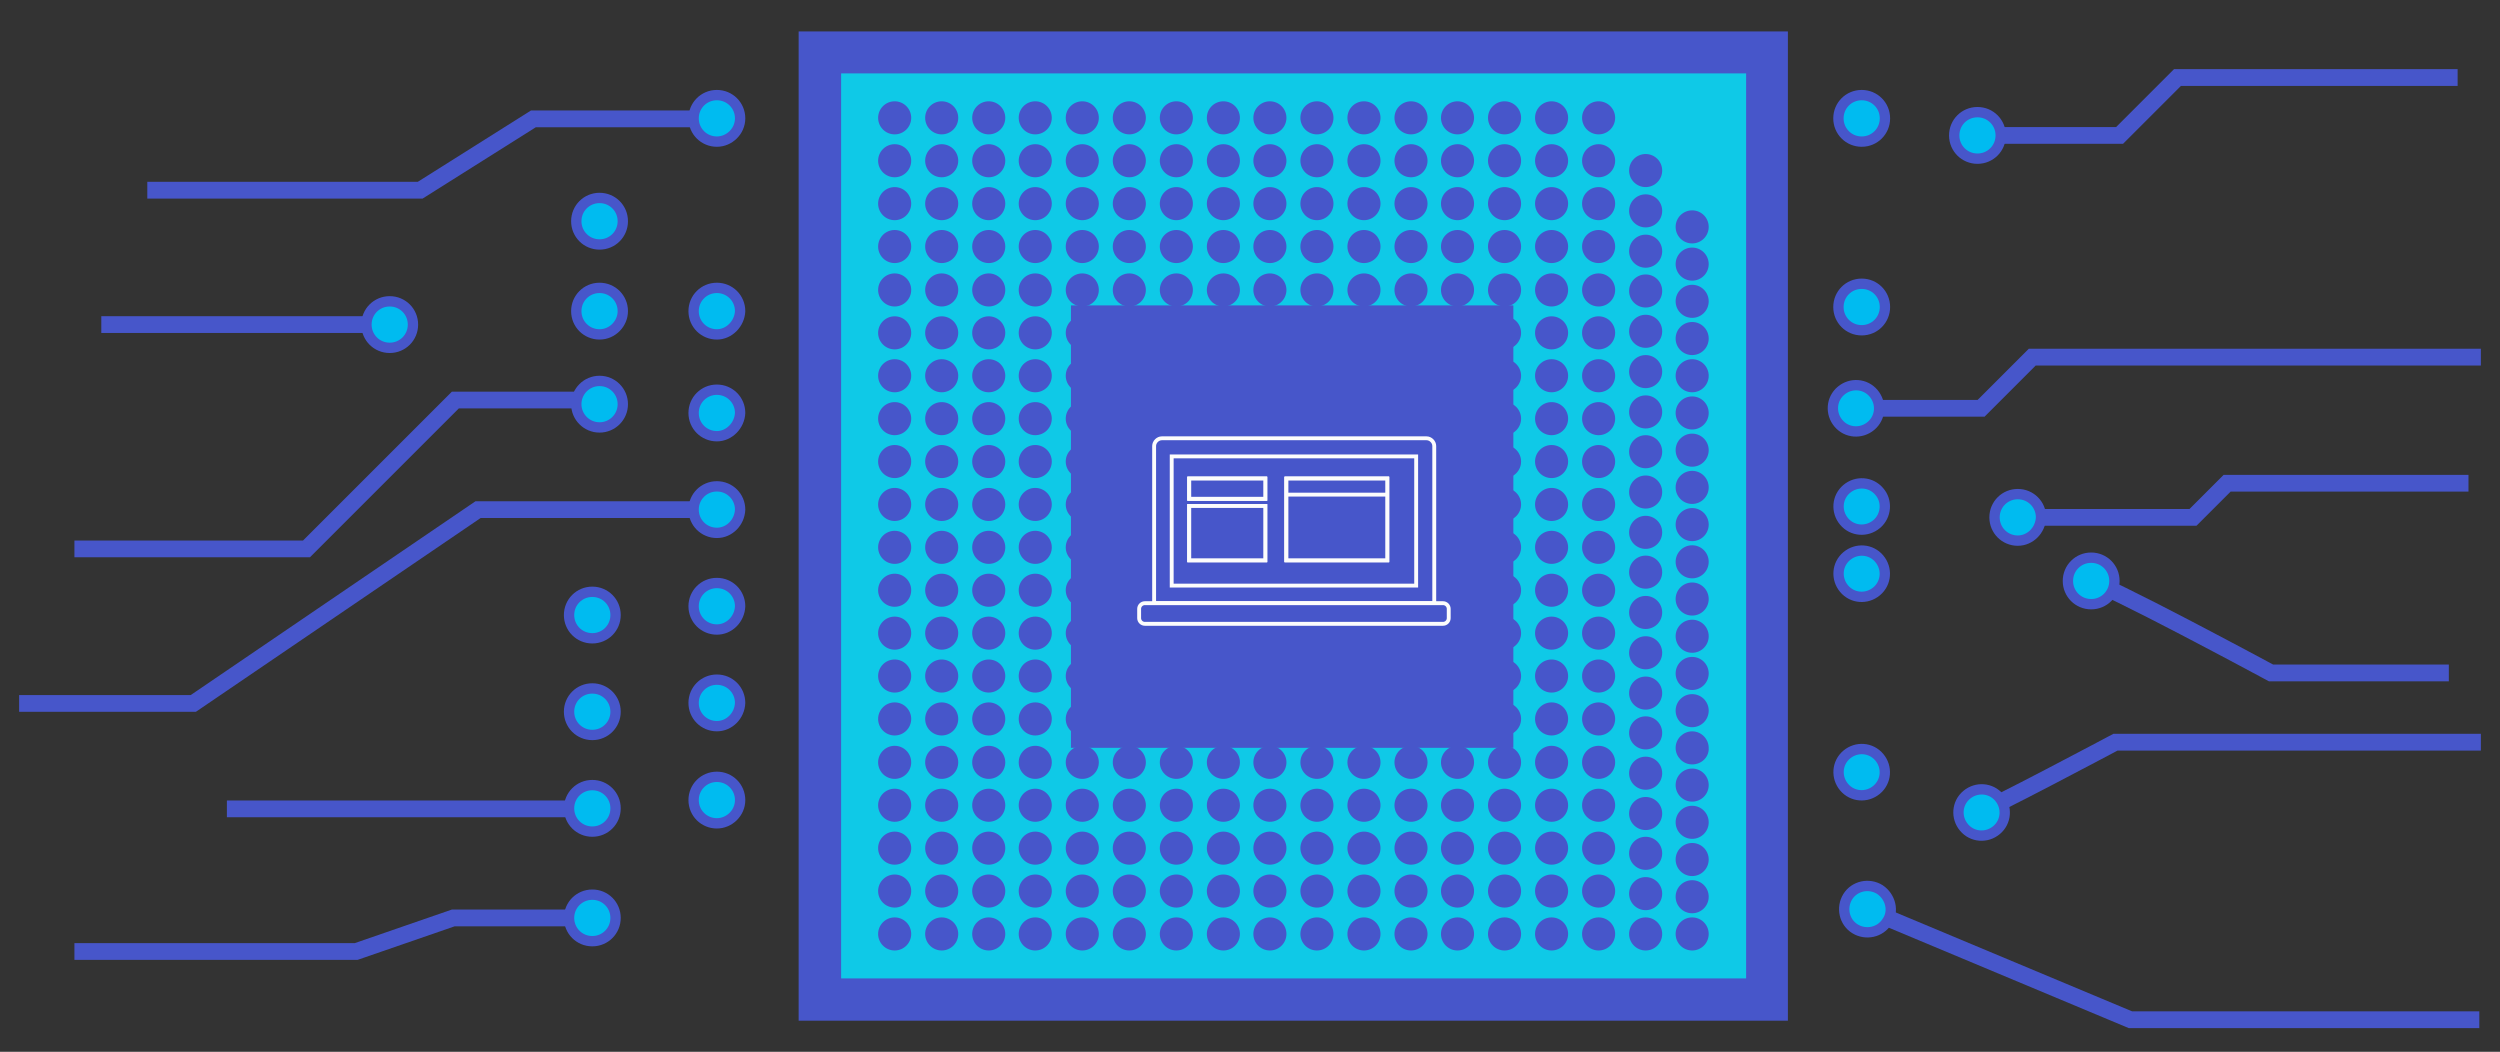 <?xml version="1.0" encoding="utf-8"?>
<!-- Generator: Adobe Illustrator 23.0.1, SVG Export Plug-In . SVG Version: 6.00 Build 0)  -->
<svg version="1.1" id="BACKGROUND_1" xmlns="http://www.w3.org/2000/svg" xmlns:xlink="http://www.w3.org/1999/xlink" x="0px"
	 y="0px" viewBox="0 0 483.7 203.5" style="enable-background:new 0 0 483.7 203.5;" xml:space="preserve">
<rect x="0" y="0" width="483.7" height="203.5" fill="#333333" stroke="none"/>
<style type="text/css">
	.st0{fill:none;stroke:#4756CA;stroke-width:3.242;stroke-miterlimit:10;}
	.st1{fill:#00BBF0;stroke:#4756CA;stroke-width:2;stroke-miterlimit:10;}
	.st2{fill:#4756CA;}
	.st3{fill:#0FC9E7;}
	.st4{fill:#4756CA;stroke:#FCFCFC;stroke-width:0.75;stroke-miterlimit:10;}
	.st5{fill:none;stroke:#FCFCFC;stroke-width:0.75;stroke-miterlimit:10;}
</style>
<g>
	<g>
		<path class="st0" d="M361.3,79c1,0,22,0,22,0l9.9-9.9H480"/>
		<polyline class="st0" points="392.5,100.1 424.3,100.1 430.9,93.5 477.6,93.5 		"/>
		<path class="st0" d="M404.1,112.4c2.3,0,35.3,17.8,35.3,17.8h34.4"/>
		<path class="st0" d="M382.7,157.2c1.6-0.3,26.6-13.6,26.6-13.6H480"/>
		<polyline class="st0" points="361.3,176 412.2,197.3 479.7,197.3 		"/>
		<polyline class="st0" points="138.7,98.6 92.5,98.6 37.4,136.1 3.7,136.1 		"/>
		<polyline class="st0" points="383.6,26.2 410.1,26.2 421.3,15 475.5,15 		"/>
		<polyline class="st0" points="114.6,77.4 88.1,77.4 59.3,106.2 14.4,106.2 		"/>
		<line class="st0" x1="115.9" y1="156.5" x2="43.9" y2="156.5"/>
		<polyline class="st0" points="115.9,177.6 87.7,177.6 68.9,184.1 14.4,184.1 		"/>
		<polyline class="st0" points="138.7,23 103.2,23 81.3,36.8 28.5,36.8 		"/>
		<line class="st0" x1="78.3" y1="62.8" x2="19.6" y2="62.8"/>
		<path class="st1" d="M138.7,27.4c-2.5,0-4.5-2-4.5-4.5s2-4.5,4.5-4.5c2.5,0,4.5,2,4.5,4.5S141.1,27.4,138.7,27.4z"/>
		<path class="st1" d="M360.2,27.4c-2.5,0-4.5-2-4.5-4.5s2-4.5,4.5-4.5c2.5,0,4.5,2,4.5,4.5S362.7,27.4,360.2,27.4z"/>
		<path class="st1" d="M360.2,63.9c-2.5,0-4.5-2-4.5-4.5c0-2.5,2-4.5,4.5-4.5c2.5,0,4.5,2,4.5,4.5C364.7,61.9,362.7,63.9,360.2,63.9
			z"/>
		<path class="st1" d="M390.4,104.6c-2.5,0-4.5-2-4.5-4.5c0-2.5,2-4.5,4.5-4.5c2.5,0,4.5,2,4.5,4.5
			C394.8,102.6,392.8,104.6,390.4,104.6z"/>
		<path class="st1" d="M404.6,116.9c-2.5,0-4.5-2-4.5-4.5c0-2.5,2-4.5,4.5-4.5s4.5,2,4.5,4.5C409.1,114.9,407.1,116.9,404.6,116.9z"
			/>
		<path class="st1" d="M382.6,30.7c-2.5,0-4.5-2-4.5-4.5s2-4.5,4.5-4.5c2.5,0,4.5,2,4.5,4.5S385.1,30.7,382.6,30.7z"/>
		<path class="st1" d="M362,82.4c-1.9,1.6-4.7,1.4-6.3-0.5c-1.6-1.9-1.4-4.7,0.5-6.3c1.9-1.6,4.7-1.4,6.3,0.5
			C364.1,78,363.9,80.8,362,82.4z"/>
		<path class="st1" d="M363.1,101.4c-1.9,1.6-4.7,1.4-6.3-0.5c-1.6-1.9-1.4-4.7,0.5-6.3c1.9-1.6,4.7-1.4,6.3,0.5
			C365.2,96.9,365,99.8,363.1,101.4z"/>
		<path class="st1" d="M363.1,114.4c-1.9,1.6-4.7,1.4-6.3-0.5c-1.6-1.9-1.4-4.7,0.5-6.3c1.9-1.6,4.7-1.4,6.3,0.5
			C365.2,110,365,112.8,363.1,114.4z"/>
		<path class="st1" d="M363.1,152.8c-1.9,1.6-4.7,1.4-6.3-0.5c-1.6-1.9-1.4-4.7,0.5-6.3c1.9-1.6,4.7-1.4,6.3,0.5
			C365.2,148.4,365,151.2,363.1,152.8z"/>
		<path class="st1" d="M386.3,160.6c-1.9,1.6-4.7,1.4-6.3-0.5c-1.6-1.9-1.4-4.7,0.5-6.3c1.9-1.6,4.7-1.4,6.3,0.5
			C388.4,156.2,388.2,159,386.3,160.6z"/>
		<path class="st1" d="M365.1,178.3c-1.3,2.1-4.1,2.7-6.2,1.4c-2.1-1.3-2.7-4.1-1.4-6.2c1.3-2.1,4.1-2.7,6.2-1.4
			C365.8,173.5,366.5,176.3,365.1,178.3z"/>
		<path class="st1" d="M138.7,64.7c-2.5,0-4.5-2-4.5-4.5c0-2.5,2-4.5,4.5-4.5c2.5,0,4.5,2,4.5,4.5C143.1,62.6,141.1,64.7,138.7,64.7
			z"/>
		<circle class="st1" cx="116" cy="78.2" r="4.5"/>
		<path class="st1" d="M116,64.7c-2.5,0-4.5-2-4.5-4.5c0-2.5,2-4.5,4.5-4.5s4.5,2,4.5,4.5C120.5,62.6,118.5,64.7,116,64.7z"/>
		<path class="st1" d="M116,47.3c-2.5,0-4.5-2-4.5-4.5c0-2.5,2-4.5,4.5-4.5s4.5,2,4.5,4.5C120.5,45.3,118.5,47.3,116,47.3z"/>
		<path class="st1" d="M75.4,67.3c-2.5,0-4.5-2-4.5-4.5s2-4.5,4.5-4.5s4.5,2,4.5,4.5S77.9,67.3,75.4,67.3z"/>
		<path class="st1" d="M138.7,84.4c-2.5,0-4.5-2-4.5-4.5c0-2.5,2-4.5,4.5-4.5c2.5,0,4.5,2,4.5,4.5C143.1,82.3,141.1,84.4,138.7,84.4
			z"/>
		<path class="st1" d="M138.7,103.1c-2.5,0-4.5-2-4.5-4.5c0-2.5,2-4.5,4.5-4.5c2.5,0,4.5,2,4.5,4.5
			C143.1,101.1,141.1,103.1,138.7,103.1z"/>
		<path class="st1" d="M138.7,121.8c-2.5,0-4.5-2-4.5-4.5c0-2.5,2-4.5,4.5-4.5c2.5,0,4.5,2,4.5,4.5
			C143.1,119.8,141.1,121.8,138.7,121.8z"/>
		<path class="st1" d="M138.7,140.5c-2.5,0-4.5-2-4.5-4.5c0-2.5,2-4.5,4.5-4.5c2.5,0,4.5,2,4.5,4.5
			C143.1,138.5,141.1,140.5,138.7,140.5z"/>
		<path class="st1" d="M138.7,159.3c-2.5,0-4.5-2-4.5-4.5s2-4.5,4.5-4.5c2.5,0,4.5,2,4.5,4.5S141.1,159.3,138.7,159.3z"/>
		<path class="st1" d="M114.6,123.5c-2.5,0-4.5-2-4.5-4.5s2-4.5,4.5-4.5c2.5,0,4.5,2,4.5,4.5S117.1,123.5,114.6,123.5z"/>
		<path class="st1" d="M114.6,142.2c-2.5,0-4.5-2-4.5-4.5c0-2.5,2-4.5,4.5-4.5c2.5,0,4.5,2,4.5,4.5
			C119.1,140.2,117.1,142.2,114.6,142.2z"/>
		<path class="st1" d="M114.6,160.9c-2.5,0-4.5-2-4.5-4.5c0-2.5,2-4.5,4.5-4.5c2.5,0,4.5,2,4.5,4.5
			C119.1,158.9,117.1,160.9,114.6,160.9z"/>
		<path class="st1" d="M114.6,182.1c-2.5,0-4.5-2-4.5-4.5c0-2.5,2-4.5,4.5-4.5c2.5,0,4.5,2,4.5,4.5
			C119.1,180.1,117.1,182.1,114.6,182.1z"/>
		<g>
			
				<rect x="154.6" y="6.1" transform="matrix(-1.836970e-16 1 -1 -1.836970e-16 352.022 -148.518)" class="st2" width="191.4" height="191.4"/>
			
				<rect x="162.7" y="14.2" transform="matrix(-1 -1.224647e-16 1.224647e-16 -1 500.54 203.503)" class="st3" width="175.1" height="175.1"/>
			<g>
				<g>
					<circle class="st2" cx="327.4" cy="43.9" r="3.2"/>
					<circle class="st2" cx="327.4" cy="51.1" r="3.2"/>
					<circle class="st2" cx="327.4" cy="58.3" r="3.2"/>
					<circle class="st2" cx="327.4" cy="65.5" r="3.2"/>
					<circle class="st2" cx="327.4" cy="72.7" r="3.2"/>
					<circle class="st2" cx="327.4" cy="79.9" r="3.2"/>
					<circle class="st2" cx="327.4" cy="87.1" r="3.2"/>
					<circle class="st2" cx="327.4" cy="94.3" r="3.2"/>
					<circle class="st2" cx="327.4" cy="101.5" r="3.2"/>
					<circle class="st2" cx="327.4" cy="108.7" r="3.2"/>
					<circle class="st2" cx="327.4" cy="115.9" r="3.2"/>
					<circle class="st2" cx="327.4" cy="123.1" r="3.2"/>
					<circle class="st2" cx="327.4" cy="130.3" r="3.2"/>
					<circle class="st2" cx="327.4" cy="137.5" r="3.2"/>
					<path class="st2" d="M327.4,147.9c-1.8,0-3.2-1.5-3.2-3.2c0-1.8,1.5-3.2,3.2-3.2c1.8,0,3.2,1.5,3.2,3.2
						C330.7,146.5,329.2,147.9,327.4,147.9z"/>
					<circle class="st2" cx="327.4" cy="151.9" r="3.2"/>
					<circle class="st2" cx="327.4" cy="159.1" r="3.2"/>
					<circle class="st2" cx="327.4" cy="166.3" r="3.2"/>
					<circle class="st2" cx="327.4" cy="173.5" r="3.2"/>
					<circle class="st2" cx="327.4" cy="180.7" r="3.2"/>
				</g>
				<g>
					<circle class="st2" cx="318.4" cy="33" r="3.2"/>
					<circle class="st2" cx="318.4" cy="40.8" r="3.2"/>
					<circle class="st2" cx="318.4" cy="48.6" r="3.2"/>
					<circle class="st2" cx="318.4" cy="56.3" r="3.2"/>
					<circle class="st2" cx="318.4" cy="64.1" r="3.2"/>
					<circle class="st2" cx="318.4" cy="71.9" r="3.2"/>
					<circle class="st2" cx="318.4" cy="79.7" r="3.2"/>
					<circle class="st2" cx="318.4" cy="87.4" r="3.2"/>
					<circle class="st2" cx="318.4" cy="95.2" r="3.2"/>
					<circle class="st2" cx="318.4" cy="103" r="3.2"/>
					<circle class="st2" cx="318.4" cy="110.7" r="3.2"/>
					<circle class="st2" cx="318.4" cy="118.5" r="3.2"/>
					<circle class="st2" cx="318.4" cy="126.3" r="3.2"/>
					<circle class="st2" cx="318.4" cy="134.1" r="3.2"/>
					<circle class="st2" cx="318.4" cy="141.8" r="3.2"/>
					<circle class="st2" cx="318.4" cy="149.6" r="3.2"/>
					<circle class="st2" cx="318.4" cy="157.4" r="3.2"/>
					<circle class="st2" cx="318.4" cy="165.1" r="3.2"/>
					<circle class="st2" cx="318.4" cy="172.9" r="3.2"/>
					<circle class="st2" cx="318.4" cy="180.7" r="3.2"/>
				</g>
				<g>
					<circle class="st2" cx="309.3" cy="22.8" r="3.2"/>
					<circle class="st2" cx="309.3" cy="31.1" r="3.2"/>
					<circle class="st2" cx="309.3" cy="39.4" r="3.2"/>
					<circle class="st2" cx="309.3" cy="47.7" r="3.2"/>
					<circle class="st2" cx="309.3" cy="56.1" r="3.2"/>
					<circle class="st2" cx="309.3" cy="64.4" r="3.2"/>
					<circle class="st2" cx="309.3" cy="72.7" r="3.2"/>
					<circle class="st2" cx="309.3" cy="81" r="3.2"/>
					<circle class="st2" cx="309.3" cy="89.3" r="3.2"/>
					<circle class="st2" cx="309.3" cy="97.6" r="3.2"/>
					<circle class="st2" cx="309.3" cy="105.9" r="3.2"/>
					<circle class="st2" cx="309.3" cy="114.2" r="3.2"/>
					<circle class="st2" cx="309.3" cy="122.5" r="3.2"/>
					<circle class="st2" cx="309.3" cy="130.8" r="3.2"/>
					<circle class="st2" cx="309.3" cy="139.1" r="3.2"/>
					<circle class="st2" cx="309.3" cy="147.5" r="3.2"/>
					<circle class="st2" cx="309.3" cy="155.8" r="3.2"/>
					<circle class="st2" cx="309.3" cy="164.1" r="3.2"/>
					<circle class="st2" cx="309.3" cy="172.4" r="3.2"/>
					<circle class="st2" cx="309.3" cy="180.7" r="3.2"/>
				</g>
				<g>
					<circle class="st2" cx="300.2" cy="22.8" r="3.2"/>
					<circle class="st2" cx="300.2" cy="31.1" r="3.2"/>
					<circle class="st2" cx="300.2" cy="39.4" r="3.2"/>
					<circle class="st2" cx="300.2" cy="47.7" r="3.2"/>
					<circle class="st2" cx="300.2" cy="56.1" r="3.2"/>
					<circle class="st2" cx="300.2" cy="64.4" r="3.2"/>
					<circle class="st2" cx="300.2" cy="72.7" r="3.2"/>
					<circle class="st2" cx="300.2" cy="81" r="3.2"/>
					<circle class="st2" cx="300.2" cy="89.3" r="3.2"/>
					<circle class="st2" cx="300.2" cy="97.6" r="3.2"/>
					<circle class="st2" cx="300.2" cy="105.9" r="3.2"/>
					<circle class="st2" cx="300.2" cy="114.2" r="3.2"/>
					<circle class="st2" cx="300.2" cy="122.5" r="3.2"/>
					<circle class="st2" cx="300.2" cy="130.8" r="3.2"/>
					<circle class="st2" cx="300.2" cy="139.1" r="3.2"/>
					<circle class="st2" cx="300.2" cy="147.5" r="3.2"/>
					<circle class="st2" cx="300.2" cy="155.8" r="3.2"/>
					<circle class="st2" cx="300.2" cy="164.1" r="3.2"/>
					<circle class="st2" cx="300.2" cy="172.4" r="3.2"/>
					<circle class="st2" cx="300.2" cy="180.7" r="3.2"/>
				</g>
				<g>
					<circle class="st2" cx="291.1" cy="22.8" r="3.2"/>
					<circle class="st2" cx="291.1" cy="31.1" r="3.2"/>
					<circle class="st2" cx="291.1" cy="39.4" r="3.2"/>
					<circle class="st2" cx="291.1" cy="47.7" r="3.2"/>
					<circle class="st2" cx="291.1" cy="56.1" r="3.2"/>
					<circle class="st2" cx="291.1" cy="64.4" r="3.2"/>
					<circle class="st2" cx="291.1" cy="72.7" r="3.2"/>
					<circle class="st2" cx="291.1" cy="81" r="3.2"/>
					<circle class="st2" cx="291.1" cy="89.3" r="3.2"/>
					<circle class="st2" cx="291.1" cy="97.6" r="3.2"/>
					<circle class="st2" cx="291.1" cy="105.9" r="3.2"/>
					<circle class="st2" cx="291.1" cy="114.2" r="3.2"/>
					<circle class="st2" cx="291.1" cy="122.5" r="3.2"/>
					<circle class="st2" cx="291.1" cy="130.8" r="3.2"/>
					<circle class="st2" cx="291.1" cy="139.1" r="3.2"/>
					<circle class="st2" cx="291.1" cy="147.5" r="3.2"/>
					<circle class="st2" cx="291.1" cy="155.8" r="3.2"/>
					<circle class="st2" cx="291.1" cy="164.1" r="3.2"/>
					<circle class="st2" cx="291.1" cy="172.4" r="3.2"/>
					<circle class="st2" cx="291.1" cy="180.7" r="3.2"/>
				</g>
				<g>
					<circle class="st2" cx="282" cy="22.8" r="3.2"/>
					<circle class="st2" cx="282" cy="31.1" r="3.2"/>
					<circle class="st2" cx="282" cy="39.4" r="3.2"/>
					<circle class="st2" cx="282" cy="47.7" r="3.2"/>
					<circle class="st2" cx="282" cy="56.1" r="3.2"/>
					<circle class="st2" cx="282" cy="64.4" r="3.2"/>
					<circle class="st2" cx="282" cy="72.7" r="3.2"/>
					<circle class="st2" cx="282" cy="81" r="3.2"/>
					<circle class="st2" cx="282" cy="89.3" r="3.2"/>
					<circle class="st2" cx="282" cy="97.6" r="3.2"/>
					<circle class="st2" cx="282" cy="105.9" r="3.2"/>
					<circle class="st2" cx="282" cy="114.2" r="3.2"/>
					<circle class="st2" cx="282" cy="122.5" r="3.2"/>
					<circle class="st2" cx="282" cy="130.8" r="3.2"/>
					<circle class="st2" cx="282" cy="139.1" r="3.2"/>
					<circle class="st2" cx="282" cy="147.5" r="3.2"/>
					<circle class="st2" cx="282" cy="155.8" r="3.2"/>
					<circle class="st2" cx="282" cy="164.1" r="3.2"/>
					<circle class="st2" cx="282" cy="172.4" r="3.2"/>
					<circle class="st2" cx="282" cy="180.7" r="3.2"/>
				</g>
				<g>
					<circle class="st2" cx="273" cy="22.8" r="3.2"/>
					<circle class="st2" cx="273" cy="31.1" r="3.2"/>
					<circle class="st2" cx="273" cy="39.4" r="3.2"/>
					<circle class="st2" cx="273" cy="47.7" r="3.2"/>
					<circle class="st2" cx="273" cy="56.1" r="3.2"/>
					<circle class="st2" cx="273" cy="64.4" r="3.2"/>
					<circle class="st2" cx="273" cy="72.7" r="3.2"/>
					<circle class="st2" cx="273" cy="81" r="3.2"/>
					<circle class="st2" cx="273" cy="89.3" r="3.2"/>
					<circle class="st2" cx="273" cy="97.6" r="3.2"/>
					<circle class="st2" cx="273" cy="105.9" r="3.2"/>
					<circle class="st2" cx="273" cy="114.2" r="3.2"/>
					<circle class="st2" cx="273" cy="122.5" r="3.2"/>
					<circle class="st2" cx="273" cy="130.8" r="3.2"/>
					<circle class="st2" cx="273" cy="139.1" r="3.2"/>
					<circle class="st2" cx="273" cy="147.5" r="3.2"/>
					<circle class="st2" cx="273" cy="155.8" r="3.2"/>
					<circle class="st2" cx="273" cy="164.1" r="3.2"/>
					<circle class="st2" cx="273" cy="172.4" r="3.2"/>
					<circle class="st2" cx="273" cy="180.7" r="3.2"/>
				</g>
				<g>
					<circle class="st2" cx="263.9" cy="22.8" r="3.2"/>
					<circle class="st2" cx="263.9" cy="31.1" r="3.2"/>
					<circle class="st2" cx="263.9" cy="39.4" r="3.2"/>
					<circle class="st2" cx="263.9" cy="47.7" r="3.2"/>
					<circle class="st2" cx="263.9" cy="56.1" r="3.2"/>
					<circle class="st2" cx="263.9" cy="64.4" r="3.2"/>
					<circle class="st2" cx="263.9" cy="72.7" r="3.2"/>
					<circle class="st2" cx="263.9" cy="81" r="3.2"/>
					<circle class="st2" cx="263.9" cy="89.3" r="3.2"/>
					<circle class="st2" cx="263.9" cy="97.6" r="3.2"/>
					<circle class="st2" cx="263.9" cy="105.9" r="3.2"/>
					<circle class="st2" cx="263.9" cy="114.2" r="3.2"/>
					<circle class="st2" cx="263.9" cy="122.5" r="3.2"/>
					<circle class="st2" cx="263.9" cy="130.8" r="3.2"/>
					<circle class="st2" cx="263.9" cy="139.1" r="3.2"/>
					<circle class="st2" cx="263.9" cy="147.5" r="3.2"/>
					<circle class="st2" cx="263.9" cy="155.8" r="3.2"/>
					<circle class="st2" cx="263.9" cy="164.1" r="3.2"/>
					<circle class="st2" cx="263.9" cy="172.4" r="3.2"/>
					<circle class="st2" cx="263.9" cy="180.7" r="3.2"/>
				</g>
				<g>
					<circle class="st2" cx="254.8" cy="22.8" r="3.2"/>
					<circle class="st2" cx="254.8" cy="31.1" r="3.2"/>
					<circle class="st2" cx="254.8" cy="39.4" r="3.2"/>
					<circle class="st2" cx="254.8" cy="47.7" r="3.2"/>
					<circle class="st2" cx="254.8" cy="56.1" r="3.2"/>
					<circle class="st2" cx="254.8" cy="64.4" r="3.2"/>
					<circle class="st2" cx="254.8" cy="72.7" r="3.2"/>
					<circle class="st2" cx="254.8" cy="81" r="3.2"/>
					<circle class="st2" cx="254.8" cy="89.3" r="3.2"/>
					<circle class="st2" cx="254.8" cy="97.6" r="3.2"/>
					<circle class="st2" cx="254.8" cy="105.9" r="3.2"/>
					<circle class="st2" cx="254.8" cy="114.2" r="3.2"/>
					<circle class="st2" cx="254.8" cy="122.5" r="3.2"/>
					<circle class="st2" cx="254.8" cy="130.8" r="3.2"/>
					<circle class="st2" cx="254.8" cy="139.1" r="3.2"/>
					<circle class="st2" cx="254.8" cy="147.5" r="3.2"/>
					<circle class="st2" cx="254.8" cy="155.8" r="3.2"/>
					<circle class="st2" cx="254.8" cy="164.1" r="3.2"/>
					<circle class="st2" cx="254.8" cy="172.4" r="3.2"/>
					<circle class="st2" cx="254.8" cy="180.7" r="3.2"/>
				</g>
				<g>
					<circle class="st2" cx="245.7" cy="22.8" r="3.2"/>
					<circle class="st2" cx="245.7" cy="31.1" r="3.2"/>
					<circle class="st2" cx="245.7" cy="39.4" r="3.2"/>
					<circle class="st2" cx="245.7" cy="47.7" r="3.2"/>
					<circle class="st2" cx="245.7" cy="56.1" r="3.2"/>
					<circle class="st2" cx="245.7" cy="64.4" r="3.2"/>
					<circle class="st2" cx="245.7" cy="72.7" r="3.2"/>
					<circle class="st2" cx="245.7" cy="81" r="3.2"/>
					<circle class="st2" cx="245.7" cy="89.3" r="3.2"/>
					<circle class="st2" cx="245.7" cy="97.6" r="3.2"/>
					<circle class="st2" cx="245.7" cy="105.9" r="3.2"/>
					<circle class="st2" cx="245.7" cy="114.2" r="3.2"/>
					<circle class="st2" cx="245.7" cy="122.5" r="3.2"/>
					<circle class="st2" cx="245.7" cy="130.8" r="3.2"/>
					<circle class="st2" cx="245.7" cy="139.1" r="3.2"/>
					<circle class="st2" cx="245.7" cy="147.5" r="3.2"/>
					<circle class="st2" cx="245.7" cy="155.8" r="3.2"/>
					<circle class="st2" cx="245.7" cy="164.1" r="3.2"/>
					<circle class="st2" cx="245.7" cy="172.4" r="3.2"/>
					<circle class="st2" cx="245.7" cy="180.7" r="3.2"/>
				</g>
				<g>
					<circle class="st2" cx="236.7" cy="22.8" r="3.2"/>
					<circle class="st2" cx="236.7" cy="31.1" r="3.2"/>
					<circle class="st2" cx="236.7" cy="39.4" r="3.2"/>
					<circle class="st2" cx="236.7" cy="47.7" r="3.2"/>
					<circle class="st2" cx="236.7" cy="56.1" r="3.2"/>
					<circle class="st2" cx="236.7" cy="64.4" r="3.2"/>
					<circle class="st2" cx="236.7" cy="72.7" r="3.2"/>
					<circle class="st2" cx="236.7" cy="81" r="3.2"/>
					<circle class="st2" cx="236.7" cy="89.3" r="3.2"/>
					<circle class="st2" cx="236.7" cy="97.6" r="3.2"/>
					<circle class="st2" cx="236.7" cy="105.9" r="3.2"/>
					<circle class="st2" cx="236.7" cy="114.2" r="3.2"/>
					<circle class="st2" cx="236.7" cy="122.5" r="3.2"/>
					<circle class="st2" cx="236.7" cy="130.8" r="3.2"/>
					<circle class="st2" cx="236.7" cy="139.1" r="3.2"/>
					<circle class="st2" cx="236.7" cy="147.5" r="3.2"/>
					<circle class="st2" cx="236.7" cy="155.8" r="3.2"/>
					<circle class="st2" cx="236.7" cy="164.1" r="3.2"/>
					<circle class="st2" cx="236.7" cy="172.4" r="3.2"/>
					<circle class="st2" cx="236.7" cy="180.7" r="3.2"/>
				</g>
				<g>
					<circle class="st2" cx="227.6" cy="22.8" r="3.2"/>
					<circle class="st2" cx="227.6" cy="31.1" r="3.2"/>
					<circle class="st2" cx="227.6" cy="39.4" r="3.2"/>
					<circle class="st2" cx="227.6" cy="47.7" r="3.2"/>
					<circle class="st2" cx="227.6" cy="56.1" r="3.2"/>
					<circle class="st2" cx="227.6" cy="64.4" r="3.2"/>
					<circle class="st2" cx="227.6" cy="72.7" r="3.2"/>
					<circle class="st2" cx="227.6" cy="81" r="3.2"/>
					<circle class="st2" cx="227.6" cy="89.3" r="3.2"/>
					<circle class="st2" cx="227.6" cy="97.6" r="3.2"/>
					<circle class="st2" cx="227.6" cy="105.9" r="3.2"/>
					<circle class="st2" cx="227.6" cy="114.2" r="3.2"/>
					<circle class="st2" cx="227.6" cy="122.5" r="3.2"/>
					<circle class="st2" cx="227.6" cy="130.8" r="3.2"/>
					<circle class="st2" cx="227.6" cy="139.1" r="3.2"/>
					<circle class="st2" cx="227.6" cy="147.5" r="3.2"/>
					<circle class="st2" cx="227.6" cy="155.8" r="3.2"/>
					<circle class="st2" cx="227.6" cy="164.1" r="3.2"/>
					<circle class="st2" cx="227.6" cy="172.4" r="3.2"/>
					<circle class="st2" cx="227.6" cy="180.7" r="3.2"/>
				</g>
				<g>
					<circle class="st2" cx="218.5" cy="22.8" r="3.2"/>
					<circle class="st2" cx="218.5" cy="31.1" r="3.2"/>
					<circle class="st2" cx="218.5" cy="39.4" r="3.2"/>
					<circle class="st2" cx="218.5" cy="47.7" r="3.2"/>
					<circle class="st2" cx="218.5" cy="56.1" r="3.2"/>
					<circle class="st2" cx="218.5" cy="64.4" r="3.2"/>
					<circle class="st2" cx="218.5" cy="72.7" r="3.2"/>
					<circle class="st2" cx="218.5" cy="81" r="3.2"/>
					<circle class="st2" cx="218.5" cy="89.3" r="3.2"/>
					<circle class="st2" cx="218.5" cy="97.6" r="3.2"/>
					<circle class="st2" cx="218.5" cy="105.9" r="3.2"/>
					<circle class="st2" cx="218.5" cy="114.2" r="3.2"/>
					<circle class="st2" cx="218.5" cy="122.5" r="3.2"/>
					<circle class="st2" cx="218.5" cy="130.8" r="3.2"/>
					<circle class="st2" cx="218.5" cy="139.1" r="3.2"/>
					<circle class="st2" cx="218.5" cy="147.5" r="3.2"/>
					<circle class="st2" cx="218.5" cy="155.8" r="3.2"/>
					<circle class="st2" cx="218.5" cy="164.1" r="3.2"/>
					<circle class="st2" cx="218.5" cy="172.4" r="3.2"/>
					<circle class="st2" cx="218.5" cy="180.7" r="3.2"/>
				</g>
				<g>
					<circle class="st2" cx="209.4" cy="22.8" r="3.2"/>
					<circle class="st2" cx="209.4" cy="31.1" r="3.2"/>
					<circle class="st2" cx="209.4" cy="39.4" r="3.2"/>
					<circle class="st2" cx="209.4" cy="47.7" r="3.2"/>
					<circle class="st2" cx="209.4" cy="56.1" r="3.2"/>
					<circle class="st2" cx="209.4" cy="64.4" r="3.2"/>
					<circle class="st2" cx="209.4" cy="72.7" r="3.2"/>
					<circle class="st2" cx="209.4" cy="81" r="3.2"/>
					<circle class="st2" cx="209.4" cy="89.3" r="3.2"/>
					<circle class="st2" cx="209.4" cy="97.6" r="3.2"/>
					<circle class="st2" cx="209.4" cy="105.9" r="3.2"/>
					<circle class="st2" cx="209.4" cy="114.2" r="3.2"/>
					<circle class="st2" cx="209.4" cy="122.5" r="3.2"/>
					<circle class="st2" cx="209.4" cy="130.8" r="3.2"/>
					<circle class="st2" cx="209.4" cy="139.1" r="3.2"/>
					<circle class="st2" cx="209.4" cy="147.5" r="3.2"/>
					<circle class="st2" cx="209.4" cy="155.8" r="3.2"/>
					<circle class="st2" cx="209.4" cy="164.1" r="3.2"/>
					<circle class="st2" cx="209.4" cy="172.4" r="3.2"/>
					<circle class="st2" cx="209.4" cy="180.7" r="3.2"/>
				</g>
				<g>
					<circle class="st2" cx="200.3" cy="22.8" r="3.2"/>
					<circle class="st2" cx="200.3" cy="31.1" r="3.2"/>
					<circle class="st2" cx="200.3" cy="39.4" r="3.2"/>
					<circle class="st2" cx="200.3" cy="47.7" r="3.2"/>
					<circle class="st2" cx="200.3" cy="56.1" r="3.2"/>
					<circle class="st2" cx="200.3" cy="64.4" r="3.2"/>
					<circle class="st2" cx="200.3" cy="72.7" r="3.2"/>
					<circle class="st2" cx="200.3" cy="81" r="3.2"/>
					<circle class="st2" cx="200.3" cy="89.3" r="3.2"/>
					<circle class="st2" cx="200.3" cy="97.6" r="3.2"/>
					<circle class="st2" cx="200.3" cy="105.9" r="3.2"/>
					<circle class="st2" cx="200.3" cy="114.2" r="3.2"/>
					<circle class="st2" cx="200.3" cy="122.5" r="3.2"/>
					<circle class="st2" cx="200.3" cy="130.8" r="3.2"/>
					<circle class="st2" cx="200.3" cy="139.1" r="3.2"/>
					<circle class="st2" cx="200.3" cy="147.5" r="3.2"/>
					<circle class="st2" cx="200.3" cy="155.8" r="3.2"/>
					<circle class="st2" cx="200.3" cy="164.1" r="3.2"/>
					<circle class="st2" cx="200.3" cy="172.4" r="3.2"/>
					<circle class="st2" cx="200.3" cy="180.7" r="3.2"/>
				</g>
				<g>
					<circle class="st2" cx="191.3" cy="22.8" r="3.2"/>
					<circle class="st2" cx="191.3" cy="31.1" r="3.2"/>
					<circle class="st2" cx="191.3" cy="39.4" r="3.2"/>
					<circle class="st2" cx="191.3" cy="47.7" r="3.2"/>
					<circle class="st2" cx="191.3" cy="56.1" r="3.2"/>
					<circle class="st2" cx="191.3" cy="64.4" r="3.2"/>
					<circle class="st2" cx="191.3" cy="72.7" r="3.2"/>
					<circle class="st2" cx="191.3" cy="81" r="3.2"/>
					<circle class="st2" cx="191.3" cy="89.3" r="3.2"/>
					<circle class="st2" cx="191.3" cy="97.6" r="3.2"/>
					<circle class="st2" cx="191.3" cy="105.9" r="3.2"/>
					<circle class="st2" cx="191.3" cy="114.2" r="3.2"/>
					<circle class="st2" cx="191.3" cy="122.5" r="3.2"/>
					<circle class="st2" cx="191.3" cy="130.8" r="3.2"/>
					<circle class="st2" cx="191.3" cy="139.1" r="3.2"/>
					<circle class="st2" cx="191.3" cy="147.5" r="3.2"/>
					<circle class="st2" cx="191.3" cy="155.8" r="3.2"/>
					<circle class="st2" cx="191.3" cy="164.1" r="3.2"/>
					<circle class="st2" cx="191.3" cy="172.4" r="3.2"/>
					<circle class="st2" cx="191.3" cy="180.7" r="3.2"/>
				</g>
				<g>
					<circle class="st2" cx="182.2" cy="22.8" r="3.2"/>
					<circle class="st2" cx="182.2" cy="31.1" r="3.2"/>
					<circle class="st2" cx="182.2" cy="39.4" r="3.2"/>
					<circle class="st2" cx="182.2" cy="47.7" r="3.2"/>
					<circle class="st2" cx="182.2" cy="56.1" r="3.2"/>
					<circle class="st2" cx="182.2" cy="64.4" r="3.2"/>
					<circle class="st2" cx="182.2" cy="72.7" r="3.2"/>
					<circle class="st2" cx="182.2" cy="81" r="3.2"/>
					<circle class="st2" cx="182.2" cy="89.3" r="3.2"/>
					<circle class="st2" cx="182.2" cy="97.6" r="3.2"/>
					<circle class="st2" cx="182.2" cy="105.9" r="3.2"/>
					<circle class="st2" cx="182.2" cy="114.2" r="3.2"/>
					<circle class="st2" cx="182.2" cy="122.5" r="3.2"/>
					<circle class="st2" cx="182.2" cy="130.8" r="3.2"/>
					<circle class="st2" cx="182.2" cy="139.1" r="3.2"/>
					<circle class="st2" cx="182.2" cy="147.5" r="3.2"/>
					<circle class="st2" cx="182.2" cy="155.8" r="3.2"/>
					<circle class="st2" cx="182.2" cy="164.1" r="3.2"/>
					<circle class="st2" cx="182.2" cy="172.4" r="3.2"/>
					<circle class="st2" cx="182.2" cy="180.7" r="3.2"/>
				</g>
				<g>
					<circle class="st2" cx="173.1" cy="22.8" r="3.2"/>
					<circle class="st2" cx="173.1" cy="31.1" r="3.2"/>
					<circle class="st2" cx="173.1" cy="39.4" r="3.2"/>
					<circle class="st2" cx="173.1" cy="47.7" r="3.2"/>
					<circle class="st2" cx="173.1" cy="56.1" r="3.2"/>
					<circle class="st2" cx="173.1" cy="64.4" r="3.2"/>
					<circle class="st2" cx="173.1" cy="72.7" r="3.2"/>
					<circle class="st2" cx="173.1" cy="81" r="3.2"/>
					<circle class="st2" cx="173.1" cy="89.3" r="3.2"/>
					<circle class="st2" cx="173.1" cy="97.6" r="3.2"/>
					<circle class="st2" cx="173.1" cy="105.9" r="3.2"/>
					<circle class="st2" cx="173.1" cy="114.2" r="3.2"/>
					<circle class="st2" cx="173.1" cy="122.5" r="3.2"/>
					<circle class="st2" cx="173.1" cy="130.8" r="3.2"/>
					<circle class="st2" cx="173.1" cy="139.1" r="3.2"/>
					<circle class="st2" cx="173.1" cy="147.5" r="3.2"/>
					<circle class="st2" cx="173.1" cy="155.8" r="3.2"/>
					<circle class="st2" cx="173.1" cy="164.1" r="3.2"/>
					<circle class="st2" cx="173.1" cy="172.4" r="3.2"/>
					<circle class="st2" cx="173.1" cy="180.7" r="3.2"/>
				</g>
			</g>
			
				<rect x="207.2" y="59.1" transform="matrix(-1.836970e-16 1 -1 -1.836970e-16 351.904 -148.112)" class="st2" width="85.6" height="85.6"/>
		</g>
	</g>
	<g>
		<g>
			<g>
				<rect x="230.1" y="92.6" class="st4" width="14.7" height="3.9"/>
				<rect x="230.1" y="97.9" class="st4" width="14.7" height="10.5"/>
				<rect x="248.9" y="92.6" class="st4" width="19.5" height="15.8"/>
				<path class="st4" d="M276,84.8h-51.2c-0.8,0-1.5,0.7-1.5,1.5v30.4h54.2V86.3C277.5,85.5,276.8,84.8,276,84.8z M274,113.3h-47.3
					v-25H274V113.3z"/>
				<rect x="230.1" y="92.6" class="st4" width="14.7" height="3.9"/>
				<rect x="230.1" y="97.9" class="st4" width="14.7" height="10.5"/>
				<rect x="248.9" y="92.6" class="st4" width="19.5" height="15.8"/>
				<path class="st4" d="M279.2,116.7h-57.7c-0.6,0-1.1,0.5-1.1,1.1v1.8c0,0.6,0.5,1.1,1.1,1.1h57.7c0.6,0,1.1-0.5,1.1-1.1v-1.8
					C280.3,117.2,279.8,116.7,279.2,116.7z"/>
				<g>
					<rect x="248.9" y="92.6" class="st4" width="19.5" height="15.8"/>
					<line class="st5" x1="248.9" y1="95.7" x2="268.4" y2="95.7"/>
				</g>
			</g>
		</g>
		<rect x="230.1" y="92.6" class="st4" width="14.7" height="3.9"/>
		<rect x="230.1" y="97.9" class="st4" width="14.7" height="10.5"/>
	</g>
</g>
</svg>
